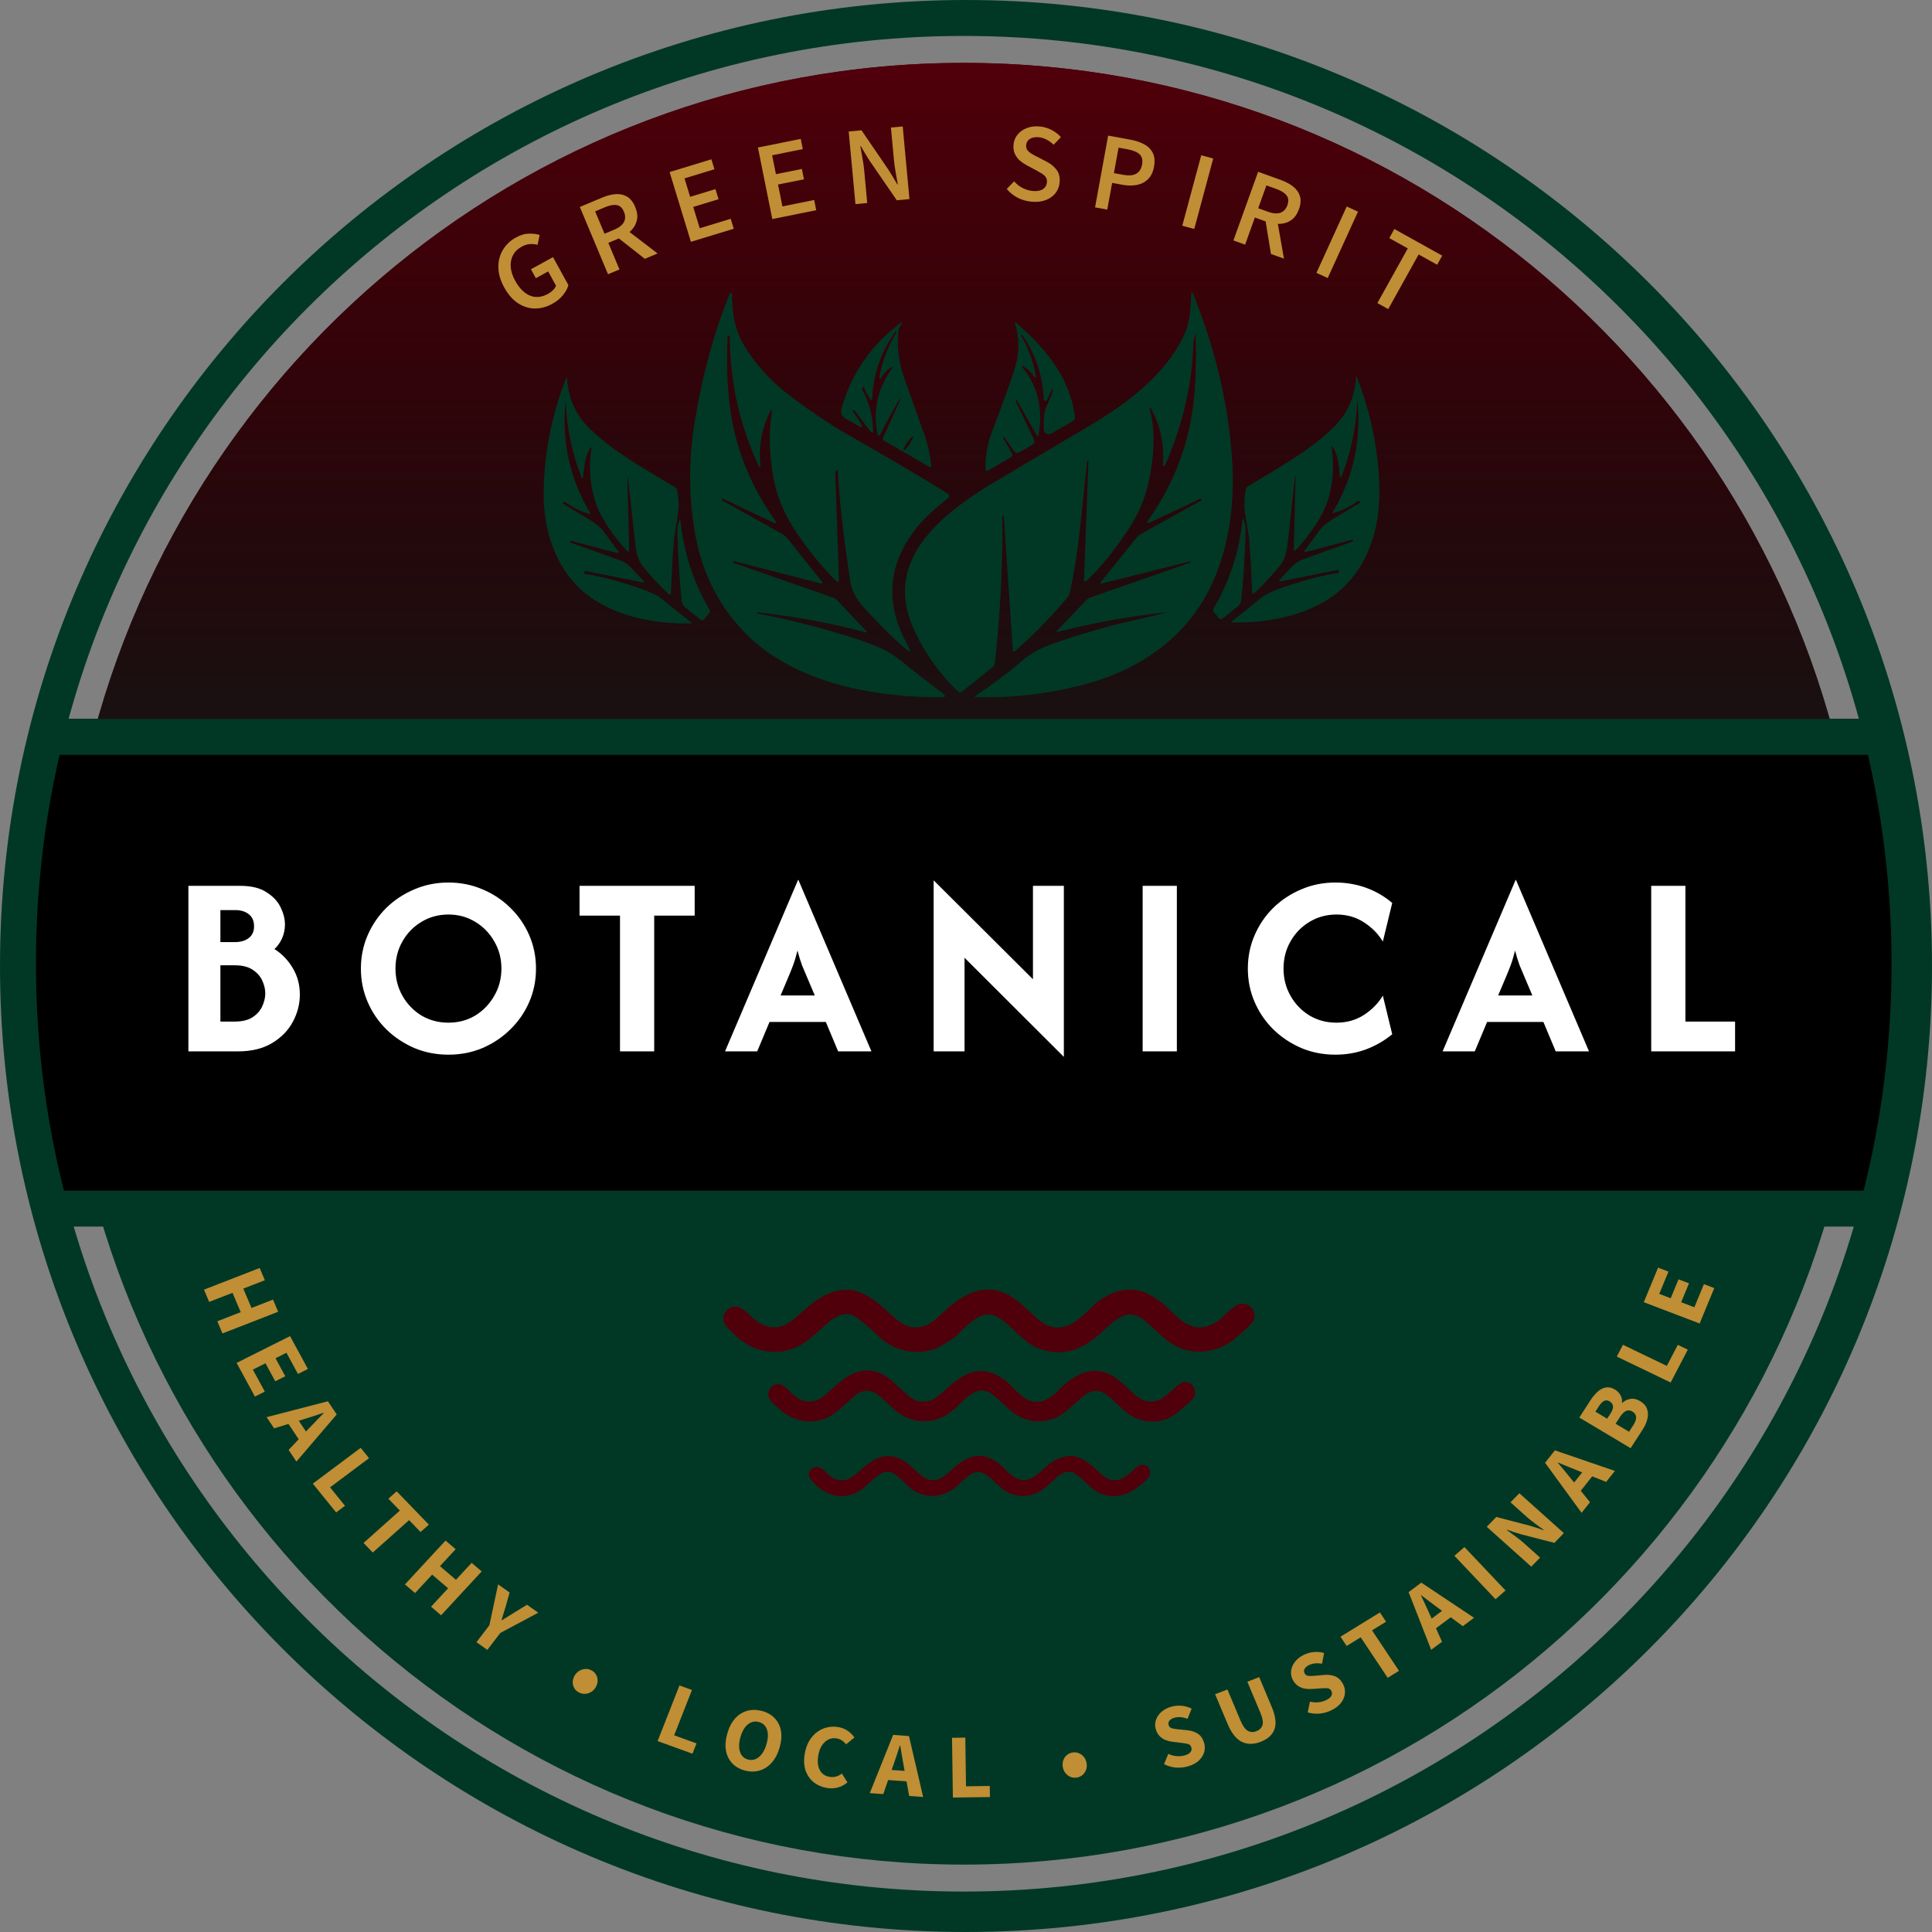<svg xmlns="http://www.w3.org/2000/svg" fill="none" viewBox="0 0 430 430" height="430" width="430">
<rect x="0" y="0" width="430" height="430" fill="#808080" stroke="none"/>
<path fill="#013825" d="M17 248C33.247 342.843 115.488 415 214.5 415C313.512 415 395.753 342.843 412 248H17Z" clip-rule="evenodd" fill-rule="evenodd"></path>
<path style="mix-blend-mode:hard-light" fill="url(#paint0_linear_122_4)" d="M412 181C395.753 86.157 313.512 14 214.5 14C115.488 14 33.246 86.157 17 181L412 181Z" clip-rule="evenodd" fill-rule="evenodd"></path>
<path style="mix-blend-mode:hard-light" fill="url(#paint1_linear_122_4)" d="M412 181C395.753 86.157 313.512 14 214.5 14C115.488 14 33.246 86.157 17 181L412 181Z" clip-rule="evenodd" fill-rule="evenodd"></path>
<path fill="black" d="M10.757 160C7.641 178.25 6 197.202 6 216.642C6 233.509 7.235 250.008 9.597 266H418.403C420.765 250.008 422 233.509 422 216.642C422 197.202 420.359 178.25 417.243 160H10.757Z" clip-rule="evenodd" fill-rule="evenodd"></path>
<line stroke-width="8" stroke="#013825" y2="269" x2="422" y1="269" x1="9"></line>
<path fill="#50000A" d="M251.632 292.58C249.527 292.466 247.292 294.594 245.679 296.103C241.339 300.176 236.582 302.461 230.753 299.956C227.471 298.543 225.333 295.094 222.143 293.209C220.372 292.158 218.67 292.47 217.043 293.594C215.729 294.499 214.463 295.611 213.246 296.929C212.664 297.559 211.47 298.4 209.661 299.452C205.127 302.084 199.15 301.002 195.599 297.465C194.106 295.979 192.508 294.603 190.804 293.337C188.324 291.493 185.871 292.929 183.905 294.736C182.322 296.192 181.05 297.302 180.089 298.066C176.686 300.773 172.949 301.535 168.878 300.355C167.527 299.961 166.193 299.256 164.876 298.241C163.77 297.391 162.66 296.317 161.547 295.021C160.914 294.284 160.83 293.38 161.297 292.31C161.826 291.085 163.244 290.548 164.501 290.929C164.98 291.073 165.666 291.562 166.56 292.397C167.431 293.213 168.382 294.154 169.406 294.667C171.879 295.912 174.264 295.577 176.561 293.663C179.704 291.044 182.829 287.673 187.322 287.099C191.597 286.558 195.181 289.631 198.311 292.59C199.64 293.846 200.773 294.66 201.71 295.03C203.348 295.675 205.042 295.542 206.791 294.631C207.419 294.304 208.352 293.556 209.592 292.388C213.445 288.769 218.044 285.443 223.534 287.778C226.154 288.893 228.111 290.98 230.721 293.356C232.71 295.172 234.889 296.071 237.639 295.021C240.18 294.048 242.688 291.025 244.06 289.938C247.417 287.273 251.609 285.98 255.569 288.003C258.035 289.264 259.018 290.278 261.397 292.53C262.503 293.576 263.454 294.301 264.248 294.704C266.638 295.921 269.029 295.589 271.421 293.709C272.539 292.833 274.18 290.847 275.64 290.315C277.583 289.604 279.415 291.255 279.206 293.168C279.132 293.837 278.687 294.539 277.871 295.273C275.664 297.268 273.851 299.075 271.514 299.947C266.973 301.644 262.863 300.956 259.185 297.883C259.17 297.868 257.76 296.605 254.956 294.094C253.902 293.146 252.794 292.642 251.632 292.58Z"></path>
<path fill="#50000A" d="M221.828 311.151C220.39 309.843 218.975 308.997 217.151 309.771C215.601 310.429 214.118 311.985 212.515 313.493C209.014 316.785 204.254 317.285 200.266 314.665C198.73 313.658 197.105 311.812 195.686 310.666C193.796 309.137 191.93 309.182 190.088 310.801C189.234 311.548 188.04 312.6 186.508 313.959C182.471 317.533 177.026 317 173.24 313.41C172.713 312.911 172.305 312.534 172.015 312.278C170.881 311.282 170.57 309.767 171.742 308.636C172.269 308.127 172.937 307.964 173.746 308.147C174.122 308.233 174.634 308.572 175.281 309.166C175.992 309.824 176.936 310.94 177.947 311.403C179.997 312.34 181.9 312.023 183.658 310.452C185.465 308.838 186.761 307.731 187.545 307.132C191.452 304.153 195.2 304.296 198.79 307.561C199.814 308.493 200.622 309.234 201.213 309.782C202.282 310.77 203.123 311.389 203.737 311.639C204.816 312.08 206.03 312.063 207.381 311.587C207.958 311.384 208.965 310.621 210.403 309.298C213.754 306.208 217.368 303.633 222.015 306.133C223.206 306.774 224.14 307.457 224.816 308.181C225.524 308.94 226.958 310.433 228.175 311.222C230.767 312.906 233.298 311.684 235.219 309.767C238.642 306.351 242.488 303.516 247.397 306.084C248.034 306.417 248.921 307.076 250.06 308.061C251.329 309.162 252.692 310.85 254.231 311.523C255.692 312.159 257.135 312.078 258.56 311.279C258.93 311.073 259.485 310.638 260.227 309.974C260.659 309.588 261.193 309.118 261.83 308.565C262.561 307.926 263.159 307.597 263.623 307.58C265.219 307.52 266.469 309.147 265.829 310.745C265.679 311.116 265.282 311.588 264.638 312.162C263.008 313.608 262.057 314.433 261.785 314.639C258.212 317.364 253.292 316.797 250.064 313.831C248.898 312.758 247.87 311.812 246.982 310.993C244.922 309.088 242.835 309.112 240.72 311.064C239.904 311.821 238.985 312.638 237.964 313.515C236.786 314.53 235.774 315.215 234.927 315.571C232.194 316.721 229.491 316.62 226.82 315.267C226.116 314.911 225.302 314.313 224.378 313.474C222.721 311.965 221.871 311.191 221.828 311.151Z"></path>
<path fill="#50000A" d="M224.216 332.116C221.285 330.642 219.061 325.652 215.537 328.478C214.656 329.186 213.905 329.866 213.286 330.519C213.034 330.783 212.504 331.17 211.695 331.677C209.146 333.277 206.329 333.395 203.657 331.936C203.05 331.605 202.304 330.996 201.42 330.11C200.444 329.128 199.685 328.455 199.145 328.093C196.828 326.525 194.806 328.857 193.153 330.348C192.277 331.136 191.588 331.671 191.086 331.951C188.265 333.535 185.417 333.325 182.544 331.322C182.068 330.99 181.431 330.384 180.635 329.504C179.881 328.671 179.798 327.887 180.388 327.152C181.246 326.081 182.458 326.322 183.339 327.19C184.039 327.875 184.849 328.704 185.716 329.084C187.291 329.77 188.776 329.522 190.172 328.34C191.97 326.816 192.781 326.019 194.103 325.175C196.876 323.405 199.887 323.834 202.382 326.034C202.716 326.33 203.579 327.094 204.971 328.325C206.225 329.438 207.601 329.706 209.098 329.128C209.662 328.91 210.435 328.357 211.415 327.469C212.89 326.137 214.149 325.022 216.023 324.337C217.299 323.871 218.614 323.888 219.966 324.39C221.366 324.91 222.743 325.925 224.097 327.437C224.212 327.564 224.661 327.922 225.443 328.51C228.71 330.977 231.2 327.787 233.457 325.887C234.317 325.164 235.466 324.603 236.903 324.205C239.637 323.449 242.056 325.252 244.149 327.207C245.241 328.227 245.984 328.833 246.377 329.025C247.966 329.805 249.555 329.506 251.145 328.128C252.051 327.346 252.558 326.903 252.667 326.799C253.164 326.332 253.589 326.074 253.945 326.025C254.628 325.935 255.152 326.096 255.517 326.507C256.133 327.2 256.16 327.982 255.598 328.854C255.296 329.325 254.419 330.098 252.968 331.174C250.29 333.164 247.465 333.517 244.495 332.233C244.209 332.11 243.668 331.728 242.872 331.089C242.627 330.893 242.149 330.451 241.436 329.763C240.761 329.112 240.088 328.548 239.417 328.072C238.083 327.131 236.489 327.681 235.367 328.657C233.758 330.054 232.099 331.954 229.946 332.598C227.951 333.194 226.041 333.033 224.216 332.116Z"></path>
<path fill="white" d="M41.93 234V197.158H53.474C55.93 197.158 57.881 197.635 59.328 198.591C60.801 199.519 61.852 200.651 62.48 201.988C63.107 203.298 63.421 204.554 63.421 205.754C63.421 206.819 63.216 207.828 62.807 208.784C62.398 209.712 61.825 210.53 61.088 211.24C62.78 212.304 64.144 213.723 65.181 215.497C66.218 217.244 66.737 219.195 66.737 221.351C66.737 223.452 66.218 225.472 65.181 227.409C64.144 229.347 62.602 230.93 60.556 232.158C58.509 233.386 55.984 234 52.983 234H41.93ZM49.053 227.368H52.246C53.883 227.368 55.193 227.055 56.175 226.427C57.185 225.772 57.908 224.967 58.345 224.012C58.809 223.029 59.041 222.06 59.041 221.105C59.041 220.177 58.823 219.236 58.386 218.281C57.949 217.298 57.226 216.48 56.216 215.825C55.234 215.17 53.91 214.842 52.246 214.842H49.053V227.368ZM49.053 209.684H52.246C53.528 209.684 54.565 209.384 55.357 208.784C56.148 208.183 56.544 207.31 56.544 206.164C56.544 204.963 56.148 204.062 55.357 203.462C54.593 202.862 53.61 202.561 52.409 202.561H49.053V209.684ZM99.81 234.737C97.108 234.737 94.584 234.246 92.237 233.263C89.89 232.253 87.816 230.875 86.015 229.129C84.241 227.382 82.849 225.349 81.839 223.029C80.829 220.71 80.325 218.226 80.325 215.579C80.325 212.932 80.829 210.448 81.839 208.129C82.849 205.809 84.241 203.776 86.015 202.029C87.816 200.283 89.89 198.918 92.237 197.936C94.584 196.926 97.108 196.421 99.81 196.421C102.512 196.421 105.036 196.926 107.383 197.936C109.73 198.918 111.791 200.283 113.564 202.029C115.366 203.776 116.771 205.809 117.781 208.129C118.791 210.448 119.295 212.932 119.295 215.579C119.295 218.226 118.791 220.71 117.781 223.029C116.771 225.349 115.366 227.382 113.564 229.129C111.791 230.875 109.73 232.253 107.383 233.263C105.036 234.246 102.512 234.737 99.81 234.737ZM99.81 227.614C102.021 227.614 104.013 227.082 105.787 226.018C107.561 224.926 108.966 223.466 110.003 221.637C111.067 219.809 111.6 217.789 111.6 215.579C111.6 213.341 111.067 211.322 110.003 209.52C108.966 207.692 107.561 206.246 105.787 205.181C104.013 204.09 102.021 203.544 99.81 203.544C97.6 203.544 95.594 204.09 93.793 205.181C92.019 206.246 90.613 207.692 89.576 209.52C88.539 211.322 88.021 213.341 88.021 215.579C88.021 217.789 88.539 219.809 89.576 221.637C90.613 223.466 92.019 224.926 93.793 226.018C95.594 227.082 97.6 227.614 99.81 227.614ZM128.985 203.789V197.158H154.611V203.789H145.605V234H137.991V203.789H128.985ZM161.367 234L177.618 195.848H177.7L193.951 234H186.542L183.799 227.45H171.273L168.53 234H161.367ZM173.729 221.556H181.343L179.747 217.789C179.31 216.78 178.901 215.811 178.519 214.883C178.164 213.928 177.823 212.823 177.495 211.567C177.195 212.795 176.868 213.887 176.513 214.842C176.158 215.797 175.762 216.78 175.326 217.789L173.729 221.556ZM236.78 235.228L214.675 213.164V234H207.798V195.93L229.903 217.953V197.158H236.78V235.228ZM254.317 234V197.158H261.931V234H254.317ZM297.215 234.737C294.513 234.737 291.989 234.246 289.642 233.263C287.295 232.253 285.22 230.875 283.419 229.129C281.645 227.382 280.254 225.349 279.244 223.029C278.234 220.71 277.729 218.226 277.729 215.579C277.729 212.932 278.234 210.448 279.244 208.129C280.254 205.809 281.645 203.776 283.419 202.029C285.22 200.283 287.295 198.918 289.642 197.936C291.989 196.926 294.513 196.421 297.215 196.421C299.643 196.421 301.936 196.817 304.092 197.608C306.248 198.4 308.172 199.519 309.864 200.965L307.776 209.561C306.766 207.869 305.374 206.45 303.601 205.304C301.827 204.131 299.78 203.544 297.46 203.544C295.25 203.544 293.244 204.09 291.443 205.181C289.669 206.246 288.263 207.692 287.226 209.52C286.189 211.322 285.671 213.341 285.671 215.579C285.671 217.789 286.189 219.809 287.226 221.637C288.263 223.466 289.669 224.926 291.443 226.018C293.244 227.082 295.25 227.614 297.46 227.614C299.753 227.614 301.786 227.041 303.56 225.895C305.361 224.721 306.766 223.288 307.776 221.596L309.864 230.193C308.144 231.612 306.207 232.731 304.051 233.55C301.922 234.341 299.643 234.737 297.215 234.737ZM321.075 234L337.326 195.848H337.408L353.66 234H346.25L343.508 227.45H330.981L328.238 234H321.075ZM333.437 221.556H341.051L339.455 217.789C339.018 216.78 338.609 215.811 338.227 214.883C337.872 213.928 337.531 212.823 337.203 211.567C336.903 212.795 336.576 213.887 336.221 214.842C335.866 215.797 335.47 216.78 335.034 217.789L333.437 221.556ZM367.506 234V197.158H375.12V227.368H386.172V234H367.506Z"></path>
<path fill="#013825" d="M215 430C333.741 430 430 333.741 430 215C430 96.259 333.741 0 215 0C96.259 0 0 96.259 0 215C0 333.741 96.259 430 215 430ZM214.5 421C328.547 421 421 328.547 421 214.5C421 100.453 328.547 8 214.5 8C100.453 8 8 100.453 8 214.5C8 328.547 100.453 421 214.5 421Z" clip-rule="evenodd" fill-rule="evenodd"></path>
<path fill="#013825" d="M168.692 136.288C168.543 136.271 168.468 136.302 168.468 136.382V136.391C168.462 136.488 168.517 136.546 168.631 136.563C174.807 137.72 181.364 139.356 188.301 141.47C190.358 142.094 192.649 142.902 195.176 143.893C197.141 144.661 199.186 145.932 201.311 147.708C202.967 149.089 205.794 151.286 209.793 154.299C210.578 154.895 210.478 155.193 209.492 155.193C194.91 155.219 177.663 152.203 166.724 141.719C160.302 135.555 156.286 127.847 154.676 118.594C153.261 110.482 153.244 102.233 154.625 93.846C156.366 83.254 158.987 73.709 162.487 65.213C162.495 65.194 162.507 65.177 162.523 65.163C162.539 65.15 162.559 65.141 162.58 65.136C162.601 65.132 162.623 65.133 162.644 65.139C162.666 65.145 162.686 65.156 162.702 65.171C162.771 65.234 162.831 65.279 162.883 65.308C162.911 65.319 162.926 65.342 162.926 65.377C162.891 69.885 163.699 73.575 165.349 76.445C167.99 81.028 171.817 85.17 176.829 88.871C181.252 92.124 185.065 94.665 188.267 96.493C197.926 101.998 205.491 106.461 210.962 109.881C211.04 109.931 211.105 109.999 211.152 110.079C211.2 110.16 211.227 110.25 211.233 110.343C211.239 110.436 211.223 110.528 211.186 110.614C211.149 110.699 211.093 110.775 211.022 110.835C208.988 112.496 207.447 113.831 206.399 114.839C204.938 116.231 203.637 117.781 202.497 119.488C197.45 127.079 197.301 135.145 202.05 143.687C202.847 145.13 202.621 145.314 201.372 144.237C198.467 141.727 195.374 138.648 192.091 134.999C190.516 133.24 189.576 131.401 189.272 129.482C187.76 119.755 186.826 111.534 186.471 104.82C186.465 104.671 186.434 104.613 186.376 104.648L186.05 104.871C185.947 104.94 185.898 105.037 185.904 105.163L186.712 128.941C186.735 129.588 186.514 129.685 186.05 129.233C183.168 126.414 180.321 122.957 177.508 118.861C174.758 114.856 173 110.818 172.232 106.744C171.212 101.371 171.049 96.493 171.742 92.11C171.937 90.867 171.765 90.813 171.227 91.947C169.514 95.545 168.841 99.26 169.207 103.092C169.316 104.227 169.133 104.275 168.657 103.238C164.527 94.244 162.447 84.751 162.419 74.76C162.419 74.743 162.41 74.735 162.393 74.735L162.144 74.709C162.006 74.703 161.934 74.769 161.929 74.907C161.631 81.735 161.926 87.736 162.814 92.909C164.2 101.027 167.411 108.635 172.447 115.733C172.957 116.455 172.813 116.627 172.017 116.249L160.984 111.041C160.909 111.001 160.846 111.015 160.794 111.084L160.631 111.282C160.614 111.299 160.617 111.31 160.64 111.316L173.848 118.723C174.466 119.07 175.012 119.531 175.454 120.081L183.008 129.559C183.035 129.593 183.05 129.635 183.052 129.678C183.053 129.721 183.042 129.764 183.018 129.8C182.994 129.836 182.96 129.864 182.919 129.879C182.879 129.895 182.835 129.897 182.793 129.886L163.295 124.868C163.232 124.85 163.195 124.856 163.183 124.885L163.115 125.1C163.086 125.174 163.112 125.226 163.192 125.254L185.457 133.031C185.745 133.133 186.007 133.3 186.222 133.521L193.071 140.731C193.079 140.742 193.08 140.754 193.074 140.765C193.068 140.776 193.055 140.786 193.037 140.793C193.019 140.8 192.996 140.805 192.972 140.806C192.947 140.807 192.922 140.805 192.899 140.799C185.594 138.794 177.525 137.29 168.692 136.288ZM186.187 103.608C186.313 103.871 186.399 103.86 186.445 103.574C186.514 103.161 186.511 102.852 186.437 102.645C186.225 102.044 186.09 102.035 186.033 102.62C185.998 102.975 186.05 103.304 186.187 103.608ZM204.31 115.527C204.207 115.544 204.173 115.69 204.207 115.965C204.213 116.023 204.24 116.082 204.282 116.13C204.324 116.178 204.379 116.212 204.434 116.224C204.489 116.236 204.541 116.226 204.579 116.195C204.617 116.164 204.638 116.116 204.637 116.059C204.643 115.956 204.617 115.83 204.56 115.681C204.514 115.555 204.431 115.504 204.31 115.527Z"></path>
<path fill="#013825" d="M259.041 136.34C251.198 137.199 243.327 138.625 235.427 140.619C235.089 140.705 235.043 140.619 235.289 140.361L241.622 133.727C241.966 133.366 242.304 133.117 242.576 133.023L264.85 125.246C264.941 125.217 264.987 125.163 264.987 125.082V125.074C264.993 124.965 264.956 124.919 264.875 124.936L245.3 129.843C244.865 129.952 244.787 129.832 245.068 129.482L252.914 119.737C253.215 119.368 253.582 119.059 253.996 118.827L267.367 111.368C267.465 111.316 267.479 111.247 267.41 111.161L267.256 110.972C267.244 110.961 267.233 110.958 267.221 110.964L255.973 116.249C255.222 116.604 255.088 116.443 255.569 115.767C261.55 107.352 264.973 97.98 265.838 87.65C266.199 83.36 266.29 78.92 266.113 74.331C266.101 74.067 266.076 74.065 266.036 74.322C265.932 74.958 265.623 75.715 265.606 76.342C265.371 85.187 263.366 94.038 259.591 102.895C259.052 104.149 258.814 104.095 258.877 102.732C259.061 98.779 258.276 95.049 256.523 91.543C255.847 90.191 255.692 90.251 256.059 91.724C257.528 97.662 256.437 105.181 254.778 110.431C253.994 112.929 252.622 115.63 250.662 118.534C247.786 122.802 244.865 126.363 241.897 129.216C241.468 129.628 241.261 129.539 241.278 128.949L242.241 102.671C242.247 102.563 242.204 102.511 242.112 102.517H242.103C242.023 102.528 241.977 102.565 241.966 102.628C240.582 115.355 240.153 121.998 238.176 131.656C238.062 132.212 237.821 132.705 237.454 133.134C233.588 137.677 229.698 141.63 225.785 144.993C225.755 145.018 225.718 145.035 225.679 145.041C225.64 145.047 225.601 145.042 225.564 145.027C225.528 145.012 225.496 144.987 225.473 144.955C225.45 144.924 225.436 144.886 225.433 144.847L223.422 115.011C223.422 115 223.416 114.988 223.405 114.977L223.233 114.839C223.124 114.753 223.072 114.779 223.078 114.917C223.101 116.04 223.112 116.97 223.112 117.71C223.095 127.626 222.522 137.626 221.394 147.708C221.359 148.006 221.228 148.247 220.998 148.43L214.064 153.947C213.777 154.176 213.502 154.165 213.239 153.913C208.856 149.662 205.502 144.876 203.176 139.553C196.602 124.524 209.707 114.35 220.827 107.604C223.078 106.24 230.145 102.053 242.026 95.041C250.757 89.893 259.496 83.466 263.707 74.202C264.798 71.805 265.064 68.204 265.116 65.686C265.133 64.804 265.305 64.772 265.632 65.592C270.564 77.926 273.426 90.105 274.216 102.13C274.835 111.411 273.769 120.485 270.238 128.838C265.279 140.55 255.148 148.336 242.791 151.91C234.484 154.311 225.968 155.388 217.243 155.142C216.871 155.13 216.842 155.024 217.157 154.824C220.681 152.532 224.118 149.954 227.469 147.09C229.285 145.537 231.436 144.32 233.923 143.438C240.568 141.072 247.013 139.21 253.257 137.852C255.875 137.279 257.812 136.812 259.066 136.451C259.485 136.331 259.476 136.294 259.041 136.34Z"></path>
<path fill="#013825" d="M234.103 86.671C234.075 86.717 233.745 87.438 233.115 88.836C233.029 89.025 232.932 89.143 232.823 89.189C232.743 89.217 232.671 89.229 232.608 89.223C232.408 89.2 232.304 89.088 232.299 88.888C232.144 83.818 230.56 79.043 227.547 74.563C227.507 74.506 227.458 74.494 227.401 74.528L227.203 74.64L227.272 74.743C228.859 77.424 229.927 80.295 230.477 83.354C230.637 84.225 230.463 84.296 229.953 83.569C229.409 82.795 228.81 82.197 228.157 81.773C227.32 81.228 227.212 81.346 227.83 82.125C230.993 86.112 232.11 90.95 231.182 96.639C231.096 97.177 230.918 97.209 230.649 96.733L226.395 89.197C226.269 88.98 226.172 88.98 226.103 89.197V89.206C226.08 89.275 226.092 89.358 226.137 89.455L230.09 97.739C230.354 98.294 230.219 98.727 229.686 99.036L226.945 100.626C226.412 100.93 225.971 100.83 225.622 100.325L223.645 97.43C223.617 97.389 223.594 97.369 223.577 97.369H223.336C223.233 97.369 223.207 97.412 223.259 97.498L225.304 101.03C225.368 101.141 225.386 101.274 225.352 101.4C225.318 101.525 225.236 101.633 225.123 101.7L219.907 104.708C219.569 104.903 219.392 104.805 219.375 104.416C219.243 101.689 219.73 98.876 220.835 95.977C223.362 89.349 225.06 84.606 225.931 81.747C226.894 78.567 226.891 75.322 225.923 72.011C225.837 71.713 225.911 71.664 226.146 71.865C229.331 74.54 232.035 77.402 234.258 80.449C236.996 84.219 238.661 88.335 239.251 92.798C239.276 92.976 239.247 93.158 239.167 93.32C239.088 93.483 238.961 93.618 238.804 93.709L234 96.476C233.828 96.576 233.632 96.63 233.432 96.631C233.233 96.633 233.036 96.582 232.862 96.484C232.688 96.385 232.543 96.243 232.441 96.071C232.339 95.9 232.284 95.704 232.282 95.505C232.264 94.41 232.307 93.35 232.41 92.325C232.599 90.435 234.138 88.338 234.327 86.757C234.367 86.419 234.292 86.39 234.103 86.671ZM234.61 93.477C233.533 95.126 233.075 96.003 233.235 96.106C233.401 96.209 234.02 95.436 235.092 93.786C236.169 92.136 236.627 91.26 236.466 91.156C236.306 91.053 235.687 91.827 234.61 93.477Z"></path>
<path fill="#013825" d="M200.349 88.828C200.326 88.81 200.297 88.808 200.263 88.819C200.24 88.825 200.223 88.842 200.212 88.871C198.504 91.752 197.132 94.244 196.095 96.347C195.677 97.2 195.385 97.16 195.219 96.226C194.319 91.099 195.394 86.387 198.441 82.091C198.797 81.586 198.716 81.503 198.201 81.841C197.347 82.397 196.654 83.17 196.121 84.161C196.106 84.189 196.085 84.213 196.06 84.231C196.034 84.249 196.004 84.26 195.973 84.264C195.942 84.269 195.911 84.265 195.881 84.255C195.851 84.245 195.825 84.227 195.803 84.204C195.723 84.118 195.689 84.041 195.7 83.972C196.296 80.644 197.556 77.333 199.481 74.039C199.493 74.027 199.478 73.961 199.438 73.841C199.398 73.726 199.329 73.738 199.232 73.875C196.098 78.304 194.405 83.127 194.153 88.346C194.119 89.137 193.884 89.2 193.449 88.535C192.973 87.802 192.607 87.066 192.349 86.327C192.211 85.937 192.068 85.937 191.919 86.327C191.85 86.504 191.845 86.645 191.902 86.748C193.294 89.211 194.102 92.03 194.325 95.204C194.405 96.384 194.133 96.564 193.509 95.745L190.269 91.474C190.231 91.424 190.185 91.379 190.137 91.342C190.088 91.305 190.038 91.276 189.991 91.26C189.943 91.243 189.899 91.238 189.862 91.246C189.826 91.253 189.797 91.272 189.779 91.302H189.771C189.714 91.394 189.705 91.466 189.745 91.517C190.604 92.64 191.246 93.608 191.67 94.422C192.037 95.115 191.879 95.267 191.197 94.877L188.104 93.09C187.761 92.893 187.493 92.588 187.343 92.222C187.192 91.857 187.166 91.452 187.27 91.07C189.367 83.325 193.718 76.952 200.323 71.951C200.787 71.601 200.873 71.675 200.581 72.174C200.346 72.569 200.212 72.798 200.177 72.861C200.063 73.056 199.988 73.3 199.954 73.592C199.576 77.155 200.02 80.71 201.286 84.256C204.219 92.454 205.763 96.779 205.917 97.232C206.611 99.288 207.055 101.445 207.249 103.702C207.254 103.747 207.246 103.791 207.227 103.831C207.208 103.871 207.178 103.905 207.14 103.929C207.103 103.953 207.059 103.966 207.015 103.967C206.971 103.968 206.927 103.957 206.889 103.934L196.731 98.074C196.468 97.919 196.399 97.704 196.525 97.429L200.375 88.999C200.409 88.925 200.401 88.868 200.349 88.828ZM201.088 100.266C201.16 100.314 201.338 100.198 201.584 99.942C201.83 99.685 202.123 99.311 202.399 98.9C202.675 98.49 202.911 98.077 203.055 97.753C203.199 97.428 203.24 97.219 203.168 97.171C203.096 97.122 202.917 97.239 202.672 97.495C202.426 97.751 202.133 98.126 201.857 98.536C201.581 98.947 201.345 99.359 201.201 99.684C201.057 100.008 201.016 100.218 201.088 100.266Z"></path>
<path fill="#013825" d="M288.155 106.856C287.696 110.975 287.238 115.094 286.78 119.213C286.513 121.602 286.359 124.085 284.846 125.916C282.933 128.23 281.051 130.261 279.2 132.008C279.157 132.05 279.103 132.078 279.044 132.09C278.985 132.101 278.924 132.095 278.868 132.072C278.813 132.049 278.765 132.011 278.731 131.961C278.697 131.912 278.678 131.854 278.676 131.794C278.533 127.6 278.301 123.518 277.98 119.548C277.98 119.502 277.714 117.875 277.181 114.667C276.872 112.765 276.906 110.84 277.284 108.893C277.341 108.612 277.493 108.397 277.74 108.248C285.31 103.651 290.93 100.617 296.395 95.522C299.718 92.434 301.514 88.618 301.783 84.076C301.806 83.692 301.889 83.677 302.033 84.032C305.292 92.442 306.948 100.953 306.999 109.563C307.042 117.735 304.422 126.148 298.054 131.553C291.841 136.821 282.586 138.694 274.397 138.531C274.03 138.525 273.993 138.413 274.285 138.196C275.666 137.147 277.84 135.408 280.807 132.979C281.77 132.195 283.855 131.275 287.063 130.221C291.171 128.875 294.809 127.961 297.977 127.48C298.022 127.474 298.04 127.448 298.028 127.402L297.942 127.042C297.902 126.887 297.802 126.824 297.641 126.853L285.156 129.37C284.628 129.473 284.551 129.33 284.924 128.941C285.771 128.041 286.53 127.219 287.201 126.474C288.043 125.535 288.931 124.893 289.865 124.55C293.926 123.049 297.644 121.72 301.019 120.562C301.122 120.522 301.159 120.451 301.13 120.347L301.07 120.107C301.07 120.095 301.064 120.093 301.053 120.098L290.775 122.814C290.277 122.945 290.185 122.797 290.501 122.367C291.354 121.187 292.405 119.752 293.654 118.062C294.37 117.105 295.782 116.008 297.891 114.77C299.489 113.837 301.067 112.891 302.626 111.935C302.786 111.837 302.786 111.734 302.626 111.625L302.419 111.488C302.356 111.448 302.293 111.451 302.23 111.496C300.535 112.734 298.747 113.619 296.868 114.152C296.593 114.232 296.53 114.149 296.679 113.903C301.205 106.3 303.018 98.011 302.119 89.034C302.119 89.028 302.121 89.025 302.127 89.025C303.33 89.174 303.33 89.171 302.127 89.017C302.116 89.017 302.11 89.022 302.11 89.034C301.846 95.026 300.686 100.646 298.63 105.894C298.435 106.398 298.297 106.381 298.217 105.842C297.951 103.891 297.916 101.58 296.722 99.629C296.418 99.142 296.31 99.182 296.395 99.749C296.98 103.651 296.705 107.469 295.571 111.204C294.436 114.96 291.351 119.213 288.558 122.272C288.146 122.719 287.948 122.659 287.965 122.092L288.344 106.951C288.384 105.398 288.321 105.367 288.155 106.856Z"></path>
<path fill="#013825" d="M236.466 91.156C236.627 91.259 236.168 92.136 235.091 93.786C234.02 95.436 233.401 96.209 233.235 96.106C233.075 96.003 233.533 95.126 234.61 93.477C235.687 91.827 236.306 91.053 236.466 91.156Z"></path>
<path fill="#013825" d="M276.803 115.647C277.101 116.409 277.238 117.32 277.215 118.38C277.084 123.794 276.766 128.838 276.262 133.512C276.198 134.12 275.929 134.612 275.454 134.99L272.051 137.697C271.939 137.785 271.797 137.826 271.655 137.81C271.514 137.794 271.384 137.722 271.295 137.611L270.16 136.194C269.96 135.941 269.943 135.675 270.109 135.394C273.638 129.499 275.786 122.928 276.554 115.682C276.594 115.326 276.677 115.315 276.803 115.647Z"></path>
<path fill="#013825" d="M139.845 107.08C140.304 111.199 140.762 115.318 141.22 119.437C141.487 121.826 141.641 124.309 143.154 126.139C145.067 128.454 146.949 130.485 148.8 132.232C148.843 132.274 148.897 132.302 148.956 132.313C149.015 132.325 149.076 132.319 149.132 132.296C149.187 132.273 149.235 132.234 149.269 132.185C149.303 132.136 149.322 132.077 149.324 132.017C149.467 127.824 149.699 123.742 150.02 119.772C150.02 119.726 150.286 118.099 150.819 114.891C151.128 112.989 151.094 111.064 150.716 109.116C150.659 108.836 150.507 108.621 150.26 108.472C142.69 103.874 137.07 100.841 131.605 95.745C128.282 92.657 126.486 88.842 126.217 84.299C126.194 83.915 126.111 83.901 125.967 84.256C122.708 92.666 121.052 101.176 121.001 109.787C120.958 117.959 123.578 126.371 129.946 131.777C136.159 137.044 145.414 138.918 153.603 138.754C153.97 138.749 154.007 138.637 153.715 138.419C152.334 137.371 150.16 135.632 147.193 133.203C146.23 132.418 144.145 131.499 140.937 130.445C136.829 129.098 133.191 128.185 130.023 127.703C129.978 127.698 129.96 127.672 129.972 127.626L130.058 127.265C130.098 127.11 130.198 127.047 130.359 127.076L142.844 129.594C143.372 129.697 143.449 129.554 143.076 129.164C142.229 128.265 141.47 127.443 140.799 126.698C139.957 125.758 139.069 125.117 138.135 124.773C134.074 123.272 130.356 121.943 126.981 120.786C126.878 120.746 126.841 120.674 126.87 120.571L126.93 120.33C126.93 120.319 126.936 120.316 126.947 120.322L137.225 123.037C137.723 123.169 137.815 123.02 137.5 122.59C136.646 121.41 135.595 119.975 134.346 118.285C133.63 117.328 132.218 116.231 130.109 114.994C128.511 114.06 126.933 113.115 125.374 112.158C125.214 112.061 125.214 111.958 125.374 111.849L125.581 111.711C125.644 111.671 125.707 111.674 125.77 111.72C127.465 112.957 129.253 113.842 131.132 114.375C131.407 114.455 131.47 114.372 131.321 114.126C126.795 106.524 124.982 98.234 125.881 89.257C125.881 89.252 125.879 89.249 125.873 89.249C124.67 89.398 124.67 89.395 125.873 89.24C125.884 89.24 125.89 89.246 125.89 89.257C126.154 95.25 127.314 100.87 129.37 106.117C129.565 106.621 129.703 106.604 129.783 106.066C130.049 104.115 130.084 101.803 131.278 99.853C131.582 99.366 131.691 99.406 131.605 99.973C131.02 103.874 131.295 107.693 132.429 111.428C133.564 115.183 136.649 119.437 139.442 122.496C139.854 122.943 140.052 122.883 140.035 122.315L139.656 107.174C139.616 105.622 139.679 105.59 139.845 107.08Z"></path>
<path fill="#013825" d="M151.197 115.871C150.899 116.633 150.762 117.543 150.785 118.603C150.916 124.017 151.234 129.061 151.738 133.736C151.802 134.343 152.071 134.836 152.546 135.214L155.949 137.921C156.061 138.009 156.203 138.049 156.345 138.033C156.486 138.017 156.616 137.946 156.705 137.835L157.84 136.417C158.04 136.165 158.057 135.899 157.891 135.618C154.362 129.723 152.214 123.152 151.446 115.905C151.406 115.55 151.323 115.538 151.197 115.871Z"></path>
<line stroke-width="8" stroke="#013825" y2="164" x2="422" y1="164" x1="12"></line>
<path fill="#C08E35" d="M45.401 287.035L57.797 282.211L58.946 284.937L54.153 286.802L55.971 291.113L60.764 289.248L61.905 291.956L49.509 296.78L48.368 294.072L53.575 292.046L51.757 287.735L46.55 289.761L45.401 287.035Z"></path>
<path fill="#C08E35" d="M52.665 303.337L64.556 297.375L68.528 304.689L66.316 305.798L63.755 301.084L61.319 302.305L63.492 306.306L61.262 307.424L59.089 303.423L56.28 304.831L58.938 309.724L56.734 310.829L52.665 303.337Z"></path>
<path fill="#C08E35" d="M65.972 325.302L64.233 322.709L66.485 320.326L64.202 316.922L61.013 317.908L59.338 315.411L72.974 311.878L74.94 314.809L65.972 325.302ZM67.757 315.824L66.497 316.217L68.102 318.61L68.996 317.67C69.469 317.173 69.971 316.65 70.502 316.101C71.037 315.558 71.551 315.028 72.042 314.512L71.999 314.448C71.312 314.684 70.599 314.921 69.859 315.159C69.124 315.394 68.424 315.615 67.757 315.824Z"></path>
<path fill="#C08E35" d="M69.623 330.209L80.275 322.243L82.137 324.541L73.459 331.031L76.787 335.14L74.813 336.616L69.623 330.209Z"></path>
<path fill="#C08E35" d="M80.912 343.412L88.993 336.206L86.441 333.564L88.288 331.917L95.447 339.329L93.6 340.976L91.048 338.334L82.967 345.539L80.912 343.412Z"></path>
<path fill="#C08E35" d="M90.13 352.642L99.162 342.878L101.412 344.798L97.92 348.574L101.478 351.612L104.97 347.836L107.205 349.745L98.172 359.509L95.938 357.601L99.732 353.499L96.174 350.461L92.379 354.563L90.13 352.642Z"></path>
<path fill="#C08E35" d="M106.044 365.499L108.924 361.726L110.86 352.632L113.42 354.436L112.544 357.589C112.386 358.083 112.233 358.57 112.085 359.05C111.944 359.533 111.793 360.037 111.635 360.564L111.706 360.614C112.18 360.31 112.642 360.025 113.089 359.757C113.536 359.489 113.984 359.21 114.433 358.92L117.292 357.165L119.805 358.935L111.35 363.436L108.47 367.208L106.044 365.499Z"></path>
<path fill="#C08E35" d="M128.842 376.681C128.402 376.452 128.062 376.137 127.822 375.736C127.591 375.332 127.475 374.89 127.472 374.41C127.473 373.923 127.603 373.45 127.863 372.99C128.126 372.524 128.468 372.161 128.888 371.901C129.312 371.635 129.761 371.488 130.236 371.459C130.72 371.428 131.181 371.527 131.621 371.756C132.073 371.991 132.417 372.312 132.654 372.719C132.893 373.12 133.013 373.563 133.012 374.049C133.014 374.53 132.884 375.003 132.621 375.469C132.361 375.929 132.02 376.292 131.596 376.558C131.176 376.818 130.723 376.964 130.24 376.995C129.759 377.021 129.293 376.916 128.842 376.681Z"></path>
<path fill="#C08E35" d="M146.363 387.507L151.228 375.127L154.008 376.136L150.046 386.222L155.017 388.024L154.115 390.319L146.363 387.507Z"></path>
<path fill="#C08E35" d="M165.797 394.061C164.644 393.757 163.704 393.224 162.977 392.46C162.25 391.695 161.783 390.75 161.575 389.622C161.373 388.497 161.471 387.237 161.868 385.842C162.265 384.447 162.847 383.324 163.612 382.473C164.383 381.623 165.282 381.057 166.307 380.773C167.332 380.49 168.422 380.5 169.575 380.803C170.728 381.107 171.666 381.633 172.39 382.383C173.123 383.129 173.592 384.055 173.8 385.162C174.013 386.271 173.922 387.52 173.526 388.908C173.129 390.302 172.542 391.434 171.765 392.302C170.995 393.172 170.094 393.758 169.064 394.06C168.039 394.364 166.95 394.364 165.797 394.061ZM166.494 391.616C167.385 391.85 168.201 391.655 168.942 391.03C169.684 390.399 170.24 389.436 170.609 388.141C170.978 386.845 171.004 385.766 170.688 384.904C170.371 384.041 169.767 383.492 168.875 383.258C167.99 383.025 167.183 383.202 166.452 383.79C165.722 384.377 165.173 385.319 164.804 386.614C164.435 387.909 164.402 389.01 164.707 389.916C165.013 390.816 165.609 391.383 166.494 391.616Z"></path>
<path fill="#C08E35" d="M184.033 397.941C182.926 397.76 181.957 397.34 181.125 396.681C180.292 396.023 179.684 395.153 179.3 394.071C178.924 392.984 178.865 391.708 179.125 390.242C179.318 389.157 179.655 388.216 180.136 387.42C180.618 386.624 181.197 385.978 181.874 385.481C182.551 384.985 183.288 384.645 184.087 384.462C184.886 384.273 185.699 384.246 186.526 384.382C187.372 384.52 188.099 384.809 188.708 385.248C189.324 385.689 189.81 386.176 190.167 386.711L188.307 388.229C188.036 387.877 187.727 387.589 187.381 387.362C187.035 387.136 186.627 386.984 186.156 386.907C185.546 386.807 184.962 386.888 184.405 387.149C183.855 387.412 183.377 387.836 182.972 388.423C182.573 389.011 182.296 389.746 182.139 390.628C181.898 391.986 182.004 393.09 182.455 393.941C182.906 394.792 183.615 395.296 184.582 395.455C185.129 395.544 185.633 395.525 186.094 395.398C186.556 395.265 186.984 395.045 187.379 394.737L188.61 396.711C187.928 397.272 187.202 397.653 186.434 397.854C185.666 398.048 184.866 398.077 184.033 397.941Z"></path>
<path fill="#C08E35" d="M205.463 399.949L202.349 399.724L201.76 396.474L197.672 396.178L196.583 399.308L193.585 399.091L198.787 386.131L202.306 386.385L205.463 399.949ZM198.885 392.69L198.458 393.929L201.332 394.136L201.103 392.85C200.981 392.169 200.857 391.449 200.729 390.691C200.607 389.932 200.483 389.2 200.357 388.493L200.28 388.487C200.065 389.176 199.835 389.886 199.59 390.618C199.346 391.344 199.111 392.034 198.885 392.69Z"></path>
<path fill="#C08E35" d="M212.082 400.076L211.887 386.776L214.845 386.736L215.004 397.571L220.291 397.5L220.327 399.965L212.082 400.076Z"></path>
<path fill="#C08E35" d="M239.614 395.631C239.123 395.702 238.657 395.646 238.218 395.462C237.783 395.271 237.415 394.983 237.113 394.597C236.81 394.205 236.617 393.748 236.535 393.226C236.452 392.697 236.495 392.206 236.665 391.751C236.834 391.291 237.097 390.91 237.454 390.611C237.817 390.305 238.244 390.116 238.735 390.044C239.239 389.971 239.711 390.029 240.152 390.219C240.592 390.403 240.963 390.691 241.267 391.083C241.569 391.469 241.761 391.926 241.844 392.455C241.926 392.977 241.883 393.468 241.714 393.929C241.544 394.383 241.278 394.764 240.915 395.071C240.552 395.371 240.118 395.558 239.614 395.631Z"></path>
<path fill="#C08E35" d="M264.382 393.137C263.52 393.382 262.631 393.471 261.713 393.405C260.8 393.33 259.922 393.074 259.08 392.637L260.025 390.358C260.603 390.636 261.217 390.802 261.868 390.858C262.523 390.906 263.13 390.85 263.688 390.691C264.308 390.515 264.734 390.269 264.968 389.955C265.207 389.639 265.267 389.287 265.147 388.899C265.02 388.486 264.756 388.233 264.357 388.139C263.957 388.046 263.439 387.962 262.803 387.889L260.922 387.661C260.425 387.602 259.931 387.477 259.441 387.289C258.95 387.094 258.51 386.807 258.124 386.428C257.735 386.043 257.446 385.543 257.256 384.927C257.041 384.231 257.041 383.544 257.257 382.866C257.471 382.182 257.87 381.576 258.456 381.048C259.039 380.513 259.771 380.12 260.651 379.87C261.42 379.651 262.203 379.578 263.001 379.652C263.8 379.726 264.539 379.938 265.22 380.286L264.303 382.557C263.225 382.147 262.259 382.064 261.404 382.308C260.895 382.453 260.521 382.67 260.28 382.96C260.045 383.248 259.985 383.577 260.099 383.946C260.222 384.346 260.501 384.595 260.936 384.692C261.371 384.79 261.904 384.869 262.536 384.93L264.363 385.113C265.249 385.209 266.002 385.463 266.622 385.876C267.247 386.287 267.701 386.949 267.982 387.86C268.199 388.562 268.21 389.263 268.014 389.961C267.818 390.66 267.417 391.294 266.81 391.862C266.208 392.422 265.398 392.847 264.382 393.137Z"></path>
<path fill="#C08E35" d="M280.617 387.655C279.031 388.271 277.619 388.277 276.379 387.674C275.139 387.071 274.087 385.741 273.222 383.686L270.442 377.084L273.181 376.02L276.081 382.907C276.591 384.118 277.137 384.891 277.718 385.225C278.302 385.551 278.94 385.58 279.631 385.311C280.339 385.036 280.792 384.584 280.988 383.954C281.182 383.319 281.024 382.396 280.514 381.184L277.615 374.297L280.255 373.271L283.034 379.873C283.899 381.928 284.111 383.584 283.668 384.841C283.226 386.098 282.209 387.036 280.617 387.655Z"></path>
<path fill="#C08E35" d="M296.38 380.621C295.579 381.022 294.72 381.276 293.803 381.382C292.889 381.48 291.974 381.394 291.059 381.125L291.546 378.72C292.169 378.883 292.807 378.931 293.459 378.864C294.114 378.788 294.701 378.62 295.22 378.361C295.796 378.072 296.169 377.752 296.337 377.401C296.512 377.047 296.502 376.692 296.308 376.335C296.103 375.956 295.793 375.757 295.381 375.741C294.969 375.724 294.442 375.739 293.801 375.786L291.904 375.915C291.402 375.95 290.892 375.921 290.373 375.828C289.85 375.73 289.361 375.531 288.907 375.233C288.449 374.929 288.066 374.494 287.759 373.928C287.412 373.288 287.278 372.616 287.358 371.913C287.436 371.205 287.711 370.537 288.185 369.911C288.655 369.279 289.3 368.758 290.118 368.349C290.833 367.991 291.59 367.774 292.391 367.697C293.192 367.62 293.962 367.688 294.701 367.902L294.24 370.293C293.099 370.094 292.13 370.194 291.335 370.592C290.863 370.829 290.536 371.111 290.355 371.439C290.18 371.765 290.184 372.097 290.369 372.437C290.568 372.806 290.892 372.997 291.339 373.01C291.786 373.024 292.327 373.002 292.962 372.943L294.798 372.78C295.689 372.708 296.481 372.816 297.172 373.104C297.869 373.389 298.444 373.951 298.899 374.789C299.25 375.435 299.397 376.118 299.34 376.838C299.284 377.558 299.012 378.252 298.525 378.921C298.04 379.581 297.325 380.148 296.38 380.621Z"></path>
<path fill="#C08E35" d="M308.853 373.421L302.848 364.412L299.72 366.336L298.347 364.277L307.124 358.878L308.497 360.937L305.368 362.862L311.372 371.871L308.853 373.421Z"></path>
<path fill="#C08E35" d="M328.074 360.066L325.573 361.935L322.886 359.951L319.602 362.405L320.942 365.395L318.533 367.194L313.51 354.356L316.337 352.244L328.074 360.066ZM318.109 359.071L318.643 360.252L320.951 358.528L319.891 357.74C319.33 357.323 318.739 356.88 318.119 356.411C317.504 355.938 316.905 355.485 316.323 355.052L316.261 355.098C316.574 355.74 316.891 356.408 317.211 357.101C317.528 357.789 317.827 358.446 318.109 359.071Z"></path>
<path fill="#C08E35" d="M332.854 355.931L323.707 346.273L325.934 344.326L335.081 353.984L332.854 355.931Z"></path>
<path fill="#C08E35" d="M340.811 348.69L330.903 339.815L333.024 337.63L340.471 339.568C340.96 339.703 341.467 339.859 341.994 340.037C342.521 340.207 343.039 340.385 343.547 340.573L343.601 340.517C343.038 340.09 342.403 339.625 341.697 339.123C340.991 338.611 340.345 338.093 339.76 337.569L336.189 334.369L338.155 332.344L348.062 341.22L345.955 343.391L338.501 341.473C338.008 341.334 337.5 341.177 336.978 341.003C336.46 340.825 335.94 340.644 335.418 340.461L335.357 340.524C335.954 340.963 336.593 341.432 337.276 341.931C337.962 342.425 338.599 342.935 339.184 343.46L342.77 346.672L340.811 348.69Z"></path>
<path fill="#C08E35" d="M359.42 327.379L357.477 329.823L354.374 328.589L351.824 331.798L353.881 334.349L352.01 336.703L343.883 325.566L346.078 322.804L359.42 327.379ZM349.531 328.954L350.347 329.961L352.14 327.705L350.914 327.214C350.265 326.954 349.581 326.676 348.862 326.38C348.147 326.079 347.453 325.793 346.78 325.523L346.731 325.583C347.198 326.125 347.674 326.69 348.161 327.279C348.642 327.863 349.099 328.422 349.531 328.954Z"></path>
<path fill="#C08E35" d="M362.925 322.316L351.504 315.498L353.966 311.691C354.47 310.911 355.007 310.265 355.578 309.75C356.152 309.23 356.762 308.915 357.408 308.806C358.051 308.688 358.736 308.845 359.461 309.278C359.97 309.582 360.377 310.008 360.681 310.558C360.989 311.101 361.085 311.654 360.968 312.214L361.034 312.253C361.56 311.772 362.168 311.472 362.86 311.352C363.554 311.226 364.281 311.39 365.039 311.843C365.808 312.302 366.317 312.872 366.567 313.554C366.816 314.235 366.848 314.974 366.663 315.771C366.477 316.568 366.122 317.372 365.597 318.184L362.925 322.316ZM357.7 315.754L358.477 314.553C358.883 313.925 359.056 313.39 358.996 312.95C358.931 312.505 358.688 312.158 358.267 311.907C357.824 311.643 357.411 311.606 357.027 311.796C356.641 311.979 356.253 312.37 355.865 312.971L355.077 314.188L357.7 315.754ZM362.573 318.662L363.502 317.226C364.419 315.808 364.357 314.788 363.317 314.167C362.808 313.863 362.327 313.824 361.875 314.049C361.42 314.265 360.964 314.728 360.505 315.437L359.576 316.874L362.573 318.662Z"></path>
<path fill="#C08E35" d="M371.834 307.701L359.849 301.93L361.217 299.308L370.981 304.008L373.426 299.32L375.647 300.389L371.834 307.701Z"></path>
<path fill="#C08E35" d="M378.284 294.568L365.855 289.829L369.033 282.136L371.346 283.018L369.297 287.977L371.844 288.948L373.583 284.74L375.913 285.628L374.175 289.836L377.11 290.956L379.236 285.81L381.54 286.688L378.284 294.568Z"></path>
<path fill="#C08E35" d="M122.922 67.622C121.644 68.324 120.345 68.671 119.026 68.663C117.71 68.644 116.46 68.249 115.276 67.478C114.098 66.703 113.079 65.532 112.218 63.966C111.369 62.42 110.936 60.932 110.918 59.502C110.898 58.064 111.233 56.771 111.925 55.621C112.613 54.465 113.589 53.539 114.853 52.845C115.863 52.29 116.816 52.007 117.714 51.997C118.615 51.976 119.411 52.074 120.104 52.293L119.637 54.495C119.087 54.341 118.524 54.284 117.947 54.324C117.366 54.357 116.745 54.555 116.086 54.917C114.795 55.627 114.016 56.668 113.75 58.039C113.481 59.404 113.791 60.897 114.682 62.518C115.589 64.166 116.675 65.255 117.941 65.785C119.207 66.314 120.561 66.183 122.003 65.39C122.408 65.167 122.77 64.897 123.087 64.579C123.405 64.262 123.625 63.93 123.748 63.585L122.004 60.412L119.263 61.918L118.17 59.93L123.085 57.228L126.511 63.462C126.302 64.203 125.891 64.952 125.278 65.709C124.669 66.456 123.883 67.093 122.922 67.622Z"></path>
<path fill="#C08E35" d="M135.327 61.038L129.051 46.064L134.049 43.968C135.083 43.535 136.07 43.283 137.009 43.212C137.955 43.139 138.806 43.322 139.56 43.762C140.314 44.203 140.921 44.972 141.381 46.071C141.827 47.134 141.951 48.11 141.755 49C141.558 49.889 141.114 50.675 140.422 51.356C139.737 52.034 138.878 52.589 137.845 53.023L135.394 54.05L137.875 59.97L135.327 61.038ZM134.544 52.022L136.724 51.108C137.764 50.672 138.472 50.12 138.847 49.453C139.226 48.776 139.232 48 138.866 47.125C138.499 46.251 137.961 45.758 137.252 45.647C136.55 45.534 135.678 45.695 134.637 46.131L132.458 47.045L134.544 52.022ZM143.514 57.607L137.066 52.533L138.314 50.25L146.355 56.416L143.514 57.607Z"></path>
<path fill="#C08E35" d="M153.773 53.822L149.031 38.294L158.33 35.454L159.007 37.669L152.35 39.702L153.603 43.806L159.237 42.086L159.924 44.335L154.29 46.055L155.739 50.8L162.632 48.695L163.309 50.911L153.773 53.822Z"></path>
<path fill="#C08E35" d="M171.889 48.75L168.688 32.832L178.22 30.915L178.677 33.186L171.853 34.558L172.699 38.765L178.474 37.604L178.938 39.909L173.163 41.07L174.141 45.934L181.207 44.514L181.664 46.784L171.889 48.75Z"></path>
<path fill="#C08E35" d="M190.395 45.431L188.891 29.264L191.736 28.999L197.735 37.769C198.067 38.289 198.401 38.829 198.736 39.388C199.079 39.939 199.406 40.491 199.717 41.044L199.822 41.035C199.683 40.213 199.526 39.33 199.351 38.386C199.176 37.434 199.047 36.51 198.963 35.612L198.291 28.389L200.914 28.145L202.418 44.312L199.597 44.574L193.575 35.818C193.235 35.299 192.897 34.76 192.562 34.2C192.234 33.64 191.911 33.08 191.591 32.52L191.485 32.529C191.636 33.381 191.793 34.268 191.957 35.189C192.13 36.11 192.257 37.015 192.34 37.905L193.017 45.187L190.395 45.431Z"></path>
<path fill="#C08E35" d="M229.678 44.898C228.553 44.808 227.506 44.52 226.539 44.033C225.58 43.54 224.756 42.88 224.067 42.055L225.713 40.358C226.237 40.974 226.874 41.473 227.621 41.856C228.37 42.23 229.135 42.449 229.916 42.511C230.854 42.586 231.588 42.448 232.119 42.098C232.659 41.74 232.955 41.233 233.008 40.577C233.045 40.116 232.965 39.74 232.768 39.449C232.572 39.15 232.29 38.888 231.923 38.661C231.556 38.428 231.135 38.182 230.661 37.924L228.511 36.784C227.998 36.515 227.506 36.181 227.034 35.781C226.564 35.374 226.187 34.88 225.903 34.299C225.62 33.71 225.51 33.021 225.573 32.232C225.641 31.381 225.933 30.633 226.448 29.99C226.972 29.34 227.656 28.849 228.501 28.515C229.345 28.182 230.287 28.057 231.326 28.14C232.303 28.218 233.202 28.475 234.024 28.91C234.855 29.339 235.555 29.874 236.125 30.517L234.503 32.216C234.022 31.745 233.494 31.361 232.92 31.063C232.354 30.766 231.759 30.593 231.134 30.543C230.352 30.48 229.709 30.605 229.205 30.919C228.708 31.233 228.435 31.695 228.386 32.304C228.351 32.742 228.443 33.111 228.663 33.411C228.891 33.713 229.192 33.977 229.567 34.203C229.942 34.43 230.349 34.651 230.788 34.867L232.894 35.956C233.831 36.44 234.577 37.038 235.133 37.751C235.697 38.464 235.932 39.411 235.837 40.591C235.767 41.466 235.473 42.248 234.954 42.938C234.435 43.62 233.725 44.141 232.823 44.501C231.929 44.862 230.881 44.995 229.678 44.898Z"></path>
<path fill="#C08E35" d="M243.723 46.155L246.637 30.182L251.61 31.089C252.79 31.304 253.811 31.65 254.672 32.126C255.542 32.595 256.178 33.237 256.579 34.051C256.982 34.858 257.072 35.874 256.848 37.1C256.633 38.279 256.19 39.203 255.518 39.869C254.856 40.529 254.037 40.957 253.061 41.154C252.085 41.35 251.023 41.344 249.874 41.134L247.526 40.706L246.441 46.651L243.723 46.155ZM247.922 38.531L250.027 38.915C252.441 39.355 253.828 38.589 254.188 36.615C254.372 35.604 254.184 34.845 253.623 34.337C253.072 33.822 252.187 33.453 250.969 33.231L248.956 32.864L247.922 38.531Z"></path>
<path fill="#C08E35" d="M263.135 50.241L267.355 34.562L270.023 35.28L265.803 50.959L263.135 50.241Z"></path>
<path fill="#C08E35" d="M274.519 53.518L280.015 38.24L285.115 40.075C286.17 40.454 287.067 40.935 287.807 41.518C288.555 42.104 289.057 42.813 289.315 43.648C289.573 44.482 289.5 45.459 289.097 46.58C288.707 47.665 288.139 48.468 287.393 48.991C286.646 49.514 285.788 49.792 284.818 49.827C283.855 49.863 282.846 49.692 281.792 49.312L279.292 48.413L277.118 54.453L274.519 53.518ZM280.036 46.344L282.259 47.144C283.322 47.526 284.216 47.598 284.943 47.36C285.68 47.117 286.209 46.549 286.531 45.657C286.852 44.765 286.788 44.038 286.34 43.477C285.9 42.919 285.148 42.448 284.086 42.066L281.863 41.266L280.036 46.344ZM282.871 56.523L281.549 48.425L284.012 47.587L285.77 57.566L282.871 56.523Z"></path>
<path fill="#C08E35" d="M292.996 60.736L299.733 45.962L302.247 47.109L295.51 61.882L292.996 60.736Z"></path>
<path fill="#C08E35" d="M306.561 67.452L313.329 55.288L309.21 52.995L310.336 50.971L320.99 56.899L319.864 58.923L315.744 56.631L308.976 68.795L306.561 67.452Z"></path>
<circle fill="#013825" r="2" cy="115" cx="203"></circle>
<ellipse fill="#013825" ry="2" rx="1.5" cy="102" cx="186.5"></ellipse>
<defs>
<linearGradient gradientUnits="userSpaceOnUse" y2="181" x2="214.5" y1="14" x1="214.5" id="paint0_linear_122_4">
<stop stop-color="#50000A"></stop>
<stop stop-opacity="0.59" offset="1"></stop>
</linearGradient>
<linearGradient gradientUnits="userSpaceOnUse" y2="181" x2="214.5" y1="14" x1="214.5" id="paint1_linear_122_4">
<stop stop-color="#50000A"></stop>
<stop stop-opacity="0.59" offset="1"></stop>
</linearGradient>
</defs>
</svg>
